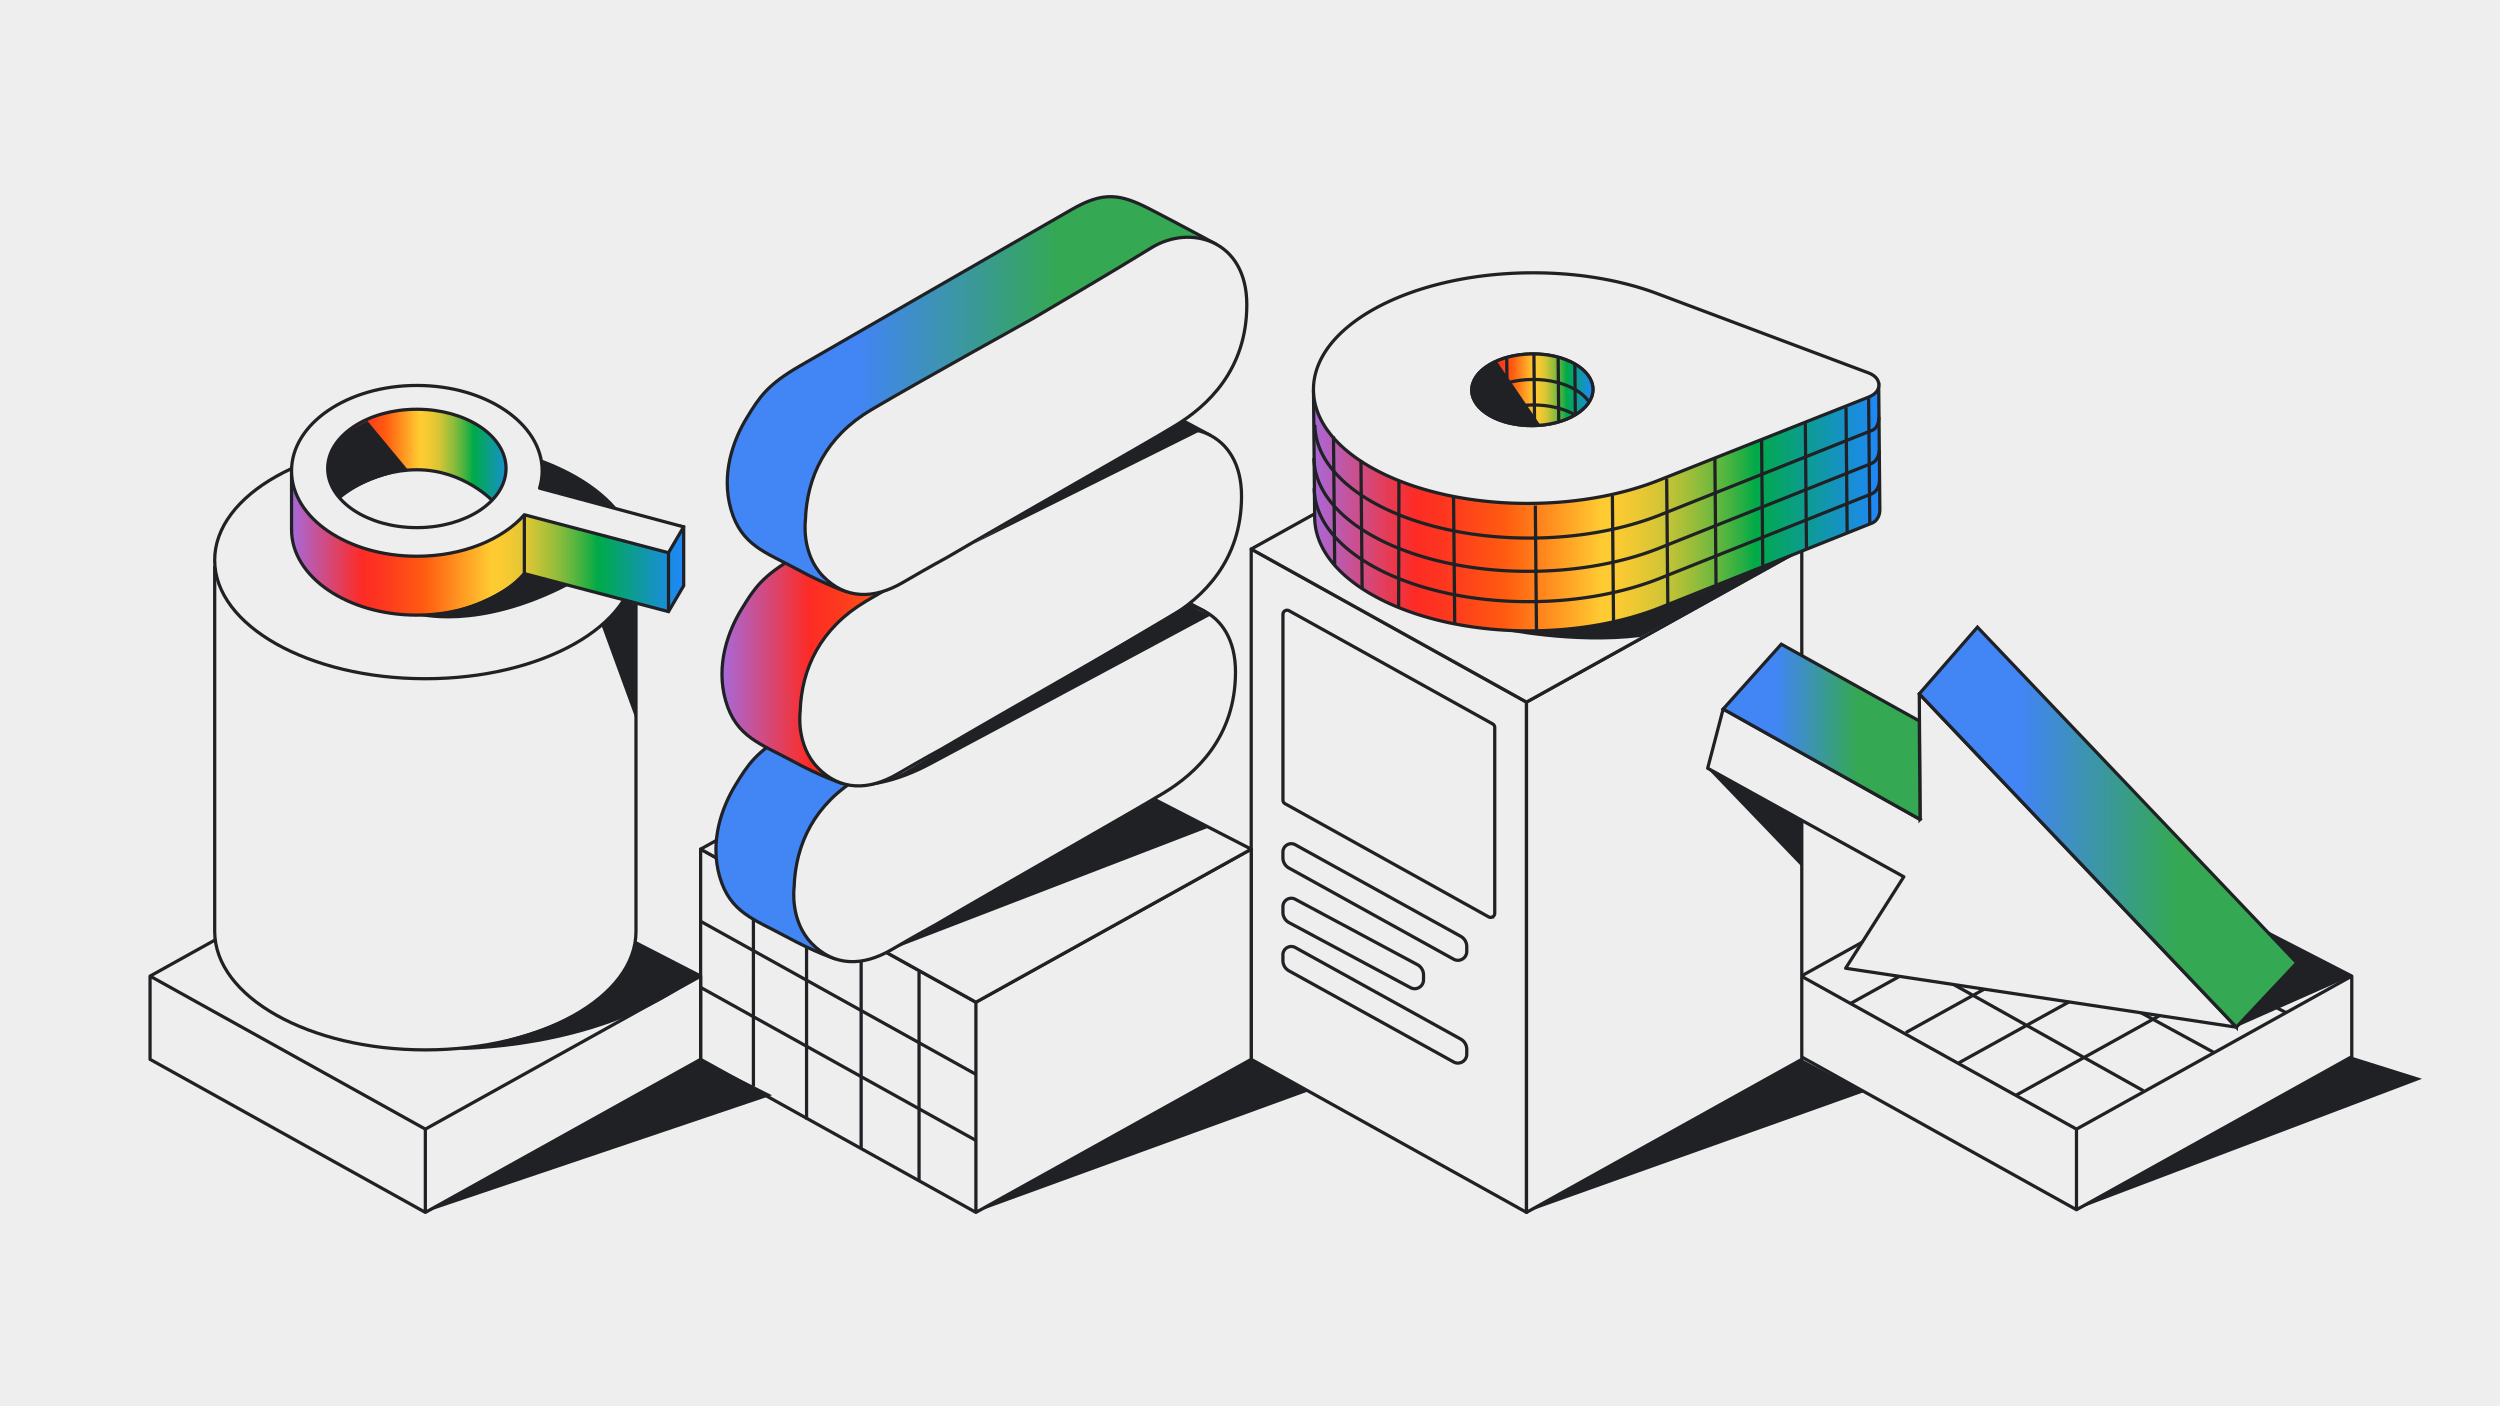 <svg xmlns="http://www.w3.org/2000/svg" width="1920" height="1080" fill="none"><path fill="#EEE" d="M0 0h1920v1080H0z"/><path fill="#EEE" stroke="#202124" stroke-linejoin="round" stroke-width="2.5" d="m1594.74 929.07-211.42-117.53v-61.89l211.42 117.52v61.9zm0 0 211.42-117.53v-61.89l-211.42 117.52v61.9zm-211.42-179.42 211.42 117.52 211.42-117.52-219.62-112.97-203.22 112.97zm-210.97 181.46L960.93 813.58V421.66l211.42 117.53v391.92z"/><path fill="#EEE" stroke="#202124" stroke-linejoin="round" stroke-width="2.5" d="m1172.35 931.11 211.42-117.53V421.66l-211.42 117.53v391.92z"/><path fill="#EEE" stroke="#202124" stroke-linejoin="round" stroke-width="2.5" d="m960.93 421.66 211.42 117.53 211.42-117.53-219.63-112.96-203.21 112.96zM749.498 931.11l-211.42-117.53V652.15l211.42 117.53v161.43zm.002 0 211.43-117.53V652.15L749.5 769.68v161.43z"/><path fill="#EEE" stroke="#202124" stroke-linejoin="round" stroke-width="2.5" d="m538.078 652.15 211.42 117.53 211.43-117.53-219.63-112.96-203.22 112.96zm-211.42 278.96-211.42-117.53v-63.93l211.42 117.52v63.94zm.002 0 211.42-117.53v-63.93L326.66 867.17v63.94zM115.238 749.65l211.42 117.52 211.42-117.52-219.62-112.97-203.22 112.97z"/><path stroke="#202124" stroke-linejoin="round" stroke-width="2.5" d="m1420.87 770.87 204.7-113.4m-161.89 135.55 204.7-113.41m-164.01 136.67 208.17-115.16M1548.57 841l208.26-115.52m-320.37-5.16 209.64 117.37m-109.25-172.74 219.24 112.94m-268.7-85.63 212.6 115.9"/><path fill="url(#a)" d="m1008.76 299.58.9 97.91c.01 1.36.1 2.71.23 4.05.03.35.07.7.11 1.06.14 1.21.32 2.41.55 3.61.03.14.04.28.07.42.26 1.3.6 2.59.97 3.88.1.35.21.71.32 1.06.33 1.07.7 2.14 1.11 3.2.09.24.17.48.27.72.49 1.23 1.04 2.46 1.63 3.67.17.36.36.71.54 1.07.49.96 1.01 1.92 1.57 2.87.18.31.35.62.54.93.7 1.16 1.45 2.31 2.24 3.44.25.36.51.72.77 1.08.62.87 1.27 1.72 1.95 2.58.28.36.56.72.85 1.07a82.27 82.27 0 0 0 2.79 3.22c.32.35.66.69.99 1.04.75.79 1.52 1.58 2.32 2.36.38.37.75.75 1.14 1.11 1.03.97 2.07 1.94 3.17 2.88.05.04.1.09.15.13.34.3.7.59 1.05.88.92.77 1.86 1.54 2.82 2.29.43.34.85.67 1.28 1 1.24.94 2.5 1.88 3.81 2.79.41.29.83.57 1.25.85 1.05.72 2.11 1.42 3.2 2.12.47.3.94.61 1.42.91 1.4.88 2.83 1.74 4.3 2.58.47.27.94.53 1.41.79 1.18.66 2.38 1.32 3.6 1.96.5.26.99.53 1.49.79 1.57.81 3.16 1.6 4.78 2.37.51.24 1.02.47 1.53.71 1.33.62 2.67 1.22 4.04 1.81.5.22 1 .44 1.5.65 1.72.73 3.48 1.44 5.26 2.14.53.21 1.07.41 1.61.62 1.48.56 2.98 1.12 4.5 1.65.49.17.97.35 1.46.52 1.88.65 3.78 1.28 5.71 1.89.55.17 1.11.34 1.67.51 1.65.51 3.31 1 5 1.48.45.13.89.26 1.34.38 2.02.56 4.07 1.09 6.14 1.61a294.1 294.1 0 0 0 7.21 1.69c.39.09.78.18 1.18.26 2.16.46 4.34.89 6.54 1.31.58.11 1.17.21 1.75.32 1.98.36 3.98.7 5.99 1.02.33.05.65.11.98.16 2.28.35 4.58.67 6.89.98.59.08 1.19.15 1.79.22 2.16.27 4.33.52 6.52.74.24.02.47.05.71.08 2.39.24 4.8.44 7.22.62.6.05 1.21.09 1.81.13 2.34.16 4.69.3 7.06.41.13 0 .27.02.4.02 2.48.11 4.98.18 7.48.23l1.86.03c2.53.04 5.07.06 7.63.03 35.97-.33 69.22-6.69 96.36-17.23l164.18-65.51c3.65-1.46 6.09-5.6 6.05-10.25l-.89-96.59-434.09 4.65m263.44 23.3c-3.51-1.29-7.12-2.51-10.83-3.65-1.66-.51-3.34-1.01-5.04-1.49-.62-.18-1.25-.34-1.88-.51-1.14-.31-2.28-.63-3.43-.93-.74-.19-1.49-.38-2.24-.56-1.06-.26-2.12-.53-3.19-.78-.79-.19-1.58-.37-2.37-.55-1.06-.24-2.12-.47-3.19-.7a323.086 323.086 0 0 0-5.73-1.15c-.79-.15-1.57-.3-2.36-.44-1.2-.22-2.42-.42-3.64-.63-.71-.12-1.41-.24-2.13-.36-1.61-.26-3.24-.5-4.87-.73l-.98-.15c-1.95-.27-3.91-.52-5.89-.75-.66-.08-1.32-.14-1.98-.22-1.35-.15-2.69-.3-4.05-.43-.79-.08-1.59-.14-2.38-.21-1.25-.11-2.49-.22-3.75-.31l-2.51-.18c-1.24-.08-2.49-.16-3.74-.23-.84-.05-1.68-.09-2.53-.13-1.28-.06-2.58-.11-3.87-.16-.81-.03-1.62-.06-2.43-.08-1.42-.04-2.85-.06-4.28-.08-.69 0-1.37-.03-2.07-.03-2.12-.02-4.25-.01-6.4.01"/><path stroke="#202124" stroke-miterlimit="10" stroke-width="2.5" d="m1008.76 299.58.9 97.91c.01 1.36.1 2.71.23 4.05.03.35.07.7.11 1.06.14 1.21.32 2.41.55 3.61.03.14.04.28.07.42.26 1.3.6 2.59.97 3.88.1.35.21.71.32 1.06.33 1.07.7 2.14 1.11 3.2.09.24.17.48.27.72.49 1.23 1.04 2.46 1.63 3.67.17.36.36.71.54 1.07.49.96 1.01 1.92 1.57 2.87.18.31.35.62.54.93.7 1.16 1.45 2.31 2.24 3.44.25.36.51.72.77 1.08.62.87 1.27 1.72 1.95 2.58.28.36.56.72.85 1.07a82.27 82.27 0 0 0 2.79 3.22c.32.35.66.69.99 1.04.75.79 1.52 1.58 2.32 2.36.38.37.75.75 1.14 1.11 1.03.97 2.07 1.94 3.17 2.88.05.04.1.09.15.13.34.3.7.59 1.05.88.92.77 1.86 1.54 2.82 2.29.43.34.85.67 1.28 1 1.24.94 2.5 1.88 3.81 2.79.41.29.83.57 1.25.85 1.05.72 2.11 1.42 3.2 2.12.47.3.94.61 1.42.91 1.4.88 2.83 1.74 4.3 2.58.47.27.94.53 1.41.79 1.18.66 2.38 1.32 3.6 1.96.5.26.99.53 1.49.79 1.57.81 3.16 1.6 4.78 2.37.51.24 1.02.47 1.53.71 1.33.62 2.67 1.22 4.04 1.81.5.22 1 .44 1.5.65 1.72.73 3.48 1.44 5.26 2.14.53.21 1.07.41 1.61.62 1.48.56 2.98 1.12 4.5 1.65.49.17.97.35 1.46.52 1.88.65 3.78 1.28 5.71 1.89.55.17 1.11.34 1.67.51 1.65.51 3.31 1 5 1.48.45.13.89.26 1.34.38 2.02.56 4.07 1.09 6.14 1.61a294.1 294.1 0 0 0 7.21 1.69c.39.09.78.18 1.18.26 2.16.46 4.34.89 6.54 1.31.58.11 1.17.21 1.75.32 1.98.36 3.98.7 5.99 1.02.33.05.65.11.98.16 2.28.35 4.58.67 6.89.98.59.08 1.19.15 1.79.22 2.16.27 4.33.52 6.52.74.24.02.47.05.71.08 2.39.24 4.8.44 7.22.62.6.05 1.21.09 1.81.13 2.34.16 4.69.3 7.06.41.13 0 .27.02.4.02 2.48.11 4.98.18 7.48.23l1.86.03c2.53.04 5.07.06 7.63.03 35.97-.33 69.22-6.69 96.36-17.23l164.18-65.51c3.65-1.46 6.09-5.6 6.05-10.25l-.89-96.59-434.09 4.65m263.44 23.3c-3.51-1.29-7.12-2.51-10.83-3.65-1.66-.51-3.34-1.01-5.04-1.49-.62-.18-1.25-.34-1.88-.51-1.14-.31-2.28-.63-3.43-.93-.74-.19-1.49-.38-2.24-.56-1.06-.26-2.12-.53-3.19-.78-.79-.19-1.58-.37-2.37-.55-1.06-.24-2.12-.47-3.19-.7a323.086 323.086 0 0 0-5.73-1.15c-.79-.15-1.57-.3-2.36-.44-1.2-.22-2.42-.42-3.64-.63-.71-.12-1.41-.24-2.13-.36-1.61-.26-3.24-.5-4.87-.73l-.98-.15c-1.95-.27-3.91-.52-5.89-.75-.66-.08-1.32-.14-1.98-.22-1.35-.15-2.69-.3-4.05-.43-.79-.08-1.59-.14-2.38-.21-1.25-.11-2.49-.22-3.75-.31l-2.51-.18c-1.24-.08-2.49-.16-3.74-.23-.84-.05-1.68-.09-2.53-.13-1.28-.06-2.58-.11-3.87-.16-.81-.03-1.62-.06-2.43-.08-1.42-.04-2.85-.06-4.28-.08-.69 0-1.37-.03-2.07-.03-2.12-.02-4.25-.01-6.4.01"/><path stroke="#202124" stroke-miterlimit="10" stroke-width="2.5" d="M1009.31 375.05c.01 1.36.1 2.71.23 4.05.03.35.07.7.11 1.06.14 1.21.32 2.41.55 3.61.03.14.04.28.07.42.26 1.3.6 2.59.97 3.88.1.35.21.71.32 1.06.33 1.07.7 2.14 1.11 3.2.09.24.17.48.27.72.49 1.23 1.04 2.46 1.63 3.67.17.36.36.71.54 1.07.49.96 1.01 1.92 1.57 2.87.18.31.35.62.54.93.7 1.16 1.45 2.31 2.24 3.44.25.36.51.72.77 1.08.62.87 1.27 1.72 1.95 2.58.28.36.56.72.85 1.07a82.27 82.27 0 0 0 2.79 3.22c.32.35.66.69.99 1.04.75.79 1.52 1.58 2.32 2.36.38.37.75.75 1.14 1.11 1.03.97 2.07 1.94 3.17 2.88.05.04.1.09.15.13.34.3.7.59 1.05.88.92.77 1.86 1.54 2.82 2.29.43.34.85.67 1.28 1 1.24.94 2.5 1.88 3.81 2.79.41.29.83.57 1.25.85 1.05.72 2.11 1.42 3.2 2.12.47.3.94.61 1.42.91 1.4.88 2.83 1.74 4.3 2.58.47.27.94.53 1.41.79 1.18.66 2.38 1.32 3.6 1.96.5.26.99.53 1.49.79 1.57.81 3.16 1.6 4.78 2.37.51.24 1.02.47 1.53.71 1.33.62 2.67 1.22 4.04 1.81.5.22 1 .44 1.5.65 1.72.73 3.48 1.44 5.26 2.14.53.21 1.07.41 1.61.62 1.48.56 2.98 1.12 4.5 1.65.49.17.97.35 1.46.52 1.88.65 3.78 1.28 5.71 1.89.55.17 1.11.34 1.67.51 1.65.51 3.31 1 5 1.48.45.13.89.26 1.34.38 2.02.56 4.07 1.09 6.14 1.61a294.1 294.1 0 0 0 7.21 1.69c.39.09.78.18 1.18.26 2.16.46 4.34.89 6.54 1.31.58.11 1.17.21 1.75.32 1.98.36 3.98.7 5.99 1.02.33.05.65.11.98.16 2.28.35 4.58.67 6.89.98.59.08 1.19.15 1.79.22 2.16.27 4.33.52 6.52.74.24.02.47.05.71.08 2.39.24 4.8.44 7.22.62.6.05 1.21.09 1.81.13 2.34.16 4.69.3 7.06.41.13 0 .27.02.4.02 2.48.11 4.98.18 7.48.23l1.86.03c2.53.04 5.07.06 7.63.03 35.97-.33 69.22-6.69 96.36-17.23l164.18-65.51c3.65-1.46 6.09-5.6 6.05-10.25"/><path stroke="#202124" stroke-miterlimit="10" stroke-width="2.5" d="M1009.1 351.76c.01 1.36.1 2.71.23 4.05.03.35.07.7.11 1.06.14 1.21.32 2.41.55 3.61.03.14.04.28.07.42.26 1.3.6 2.59.97 3.88.1.35.21.71.32 1.06.33 1.07.7 2.14 1.11 3.2.09.24.17.48.27.72.49 1.23 1.04 2.46 1.63 3.67.17.36.36.71.54 1.07.49.96 1.01 1.92 1.57 2.87.18.31.35.62.54.93.7 1.16 1.45 2.31 2.24 3.44.25.36.51.72.77 1.08.62.87 1.27 1.72 1.95 2.58.28.36.56.72.85 1.07a82.27 82.27 0 0 0 2.79 3.22c.32.35.66.69.99 1.04.75.79 1.52 1.58 2.32 2.36.38.37.75.75 1.14 1.11 1.03.97 2.07 1.94 3.17 2.88.05.04.1.09.15.13.34.3.7.59 1.05.88.92.77 1.86 1.54 2.82 2.29.43.34.85.67 1.28 1 1.24.94 2.5 1.88 3.81 2.79.41.29.83.57 1.25.85 1.05.72 2.11 1.42 3.2 2.12.47.3.94.61 1.42.91 1.4.88 2.83 1.74 4.3 2.58.47.27.94.53 1.41.79 1.18.66 2.38 1.32 3.6 1.96.5.26.99.53 1.49.79 1.57.81 3.16 1.6 4.78 2.37.51.24 1.02.47 1.53.71 1.33.62 2.67 1.22 4.04 1.81.5.22 1 .44 1.5.65 1.72.73 3.48 1.44 5.26 2.14.53.21 1.07.41 1.61.62 1.48.56 2.98 1.12 4.5 1.65.49.17.97.35 1.46.52 1.88.65 3.78 1.28 5.71 1.89.55.17 1.11.34 1.67.51 1.65.51 3.31 1 5 1.48.45.13.89.26 1.34.38 2.02.56 4.07 1.09 6.14 1.61a294.1 294.1 0 0 0 7.21 1.69c.39.09.78.18 1.18.26 2.16.46 4.34.89 6.54 1.31.58.11 1.17.21 1.75.32 1.98.36 3.98.7 5.99 1.02.33.05.65.11.98.16 2.28.35 4.58.67 6.89.98.59.08 1.19.15 1.79.22 2.16.27 4.33.52 6.52.74.24.02.47.05.71.08 2.39.24 4.8.44 7.22.62.6.05 1.21.09 1.81.13 2.34.16 4.69.3 7.06.41.13 0 .27.02.4.02 2.48.11 4.98.18 7.48.23l1.86.03c2.53.04 5.07.06 7.63.03 35.97-.33 69.22-6.69 96.36-17.23l164.18-65.51c3.65-1.46 6.09-5.6 6.05-10.25"/><path stroke="#202124" stroke-miterlimit="10" stroke-width="2.5" d="M1009.82 326.22c.01 1.36.1 2.71.23 4.05.03.35.07.7.11 1.06.14 1.21.32 2.41.55 3.61.03.14.04.28.07.42.26 1.3.6 2.59.97 3.88.1.35.21.71.32 1.06.33 1.07.7 2.14 1.11 3.2.09.24.17.48.27.72.49 1.23 1.04 2.46 1.63 3.67.17.36.36.71.54 1.07.49.96 1.01 1.92 1.57 2.87.18.31.35.62.54.93.7 1.16 1.45 2.31 2.24 3.44.25.36.51.72.77 1.08.62.87 1.27 1.72 1.95 2.58.28.36.56.72.85 1.07a82.27 82.27 0 0 0 2.79 3.22c.32.35.66.69.99 1.04.75.79 1.52 1.58 2.32 2.36.38.37.75.75 1.14 1.11 1.03.97 2.07 1.94 3.17 2.88.05.04.1.09.15.13.34.3.7.59 1.05.88.92.77 1.86 1.54 2.82 2.29.43.34.85.67 1.28 1 1.24.94 2.5 1.88 3.81 2.79.41.29.83.57 1.25.85 1.05.72 2.11 1.42 3.2 2.12.47.3.94.61 1.42.91 1.4.88 2.83 1.74 4.3 2.58.47.27.94.53 1.41.79 1.18.66 2.38 1.32 3.6 1.96.5.26.99.53 1.49.79 1.57.81 3.16 1.6 4.78 2.37.51.24 1.02.47 1.53.71 1.33.62 2.67 1.22 4.04 1.81.5.22 1 .44 1.5.65 1.72.73 3.48 1.44 5.26 2.14.53.21 1.07.41 1.61.62 1.48.56 2.98 1.12 4.5 1.65.49.17.97.35 1.46.52 1.88.65 3.78 1.28 5.71 1.89.55.17 1.11.34 1.67.51 1.65.51 3.31 1 5 1.48.45.13.89.26 1.34.38 2.02.56 4.07 1.09 6.14 1.61a294.1 294.1 0 0 0 7.21 1.69c.39.09.78.18 1.18.26 2.16.46 4.34.89 6.54 1.31.58.11 1.17.21 1.75.32 1.98.36 3.98.7 5.99 1.02.33.05.65.11.98.16 2.28.35 4.58.67 6.89.98.59.08 1.19.15 1.79.22 2.16.27 4.33.52 6.52.74.24.02.47.05.71.08 2.39.24 4.8.44 7.22.62.6.05 1.21.09 1.81.13 2.34.16 4.69.3 7.06.41.13 0 .27.02.4.02 2.48.11 4.98.18 7.48.23l1.86.03c2.53.04 5.07.06 7.63.03 35.97-.33 69.22-6.69 96.36-17.23l164.18-65.51c3.65-1.46 5.19-5.59 5.15-10.24"/><path fill="#EEE" stroke="#202124" stroke-miterlimit="10" stroke-width="2.5" d="M1176.25 386.6c35.97-.33 69.22-6.69 96.36-17.23l162.26-64.31c5.99-2.37 8.12-5.93 8.08-9.47-.04-3.54-2.23-7.06-8.26-9.32l-163.41-61.31c-3.51-1.29-7.12-2.51-10.83-3.65-1.66-.51-3.34-1.01-5.04-1.49-.62-.18-1.25-.34-1.88-.51-1.14-.31-2.28-.63-3.43-.93-.74-.19-1.49-.38-2.24-.56-1.06-.26-2.12-.53-3.19-.78-.79-.19-1.58-.37-2.37-.55-1.06-.24-2.12-.47-3.19-.7a323.086 323.086 0 0 0-5.73-1.15c-.79-.15-1.57-.3-2.36-.44-1.2-.22-2.42-.42-3.64-.63-.71-.12-1.41-.24-2.13-.36-1.61-.26-3.24-.5-4.87-.73l-.98-.15c-1.95-.27-3.91-.52-5.89-.75-.66-.08-1.32-.14-1.98-.22-1.35-.15-2.69-.3-4.05-.43-.79-.08-1.59-.14-2.38-.21-1.25-.11-2.49-.22-3.75-.31l-2.51-.18c-1.24-.08-2.49-.16-3.74-.23-.84-.05-1.68-.09-2.53-.13-1.28-.06-2.58-.11-3.87-.16-.81-.03-1.62-.06-2.43-.08-1.42-.04-2.85-.06-4.28-.08-.69 0-1.37-.03-2.07-.03-2.12-.02-4.25-.01-6.4.01-91.9 1.16-165.23 41.25-164.78 90.08.01 1.36.1 2.71.23 4.05.03.35.07.7.11 1.06.14 1.21.32 2.41.55 3.61.03.14.04.28.07.42.26 1.3.6 2.59.97 3.88.1.35.21.71.32 1.06.33 1.07.7 2.14 1.11 3.2.09.24.17.48.27.72.49 1.23 1.04 2.46 1.63 3.67.17.36.36.71.54 1.07.49.96 1.01 1.92 1.57 2.87.18.31.35.62.54.93.7 1.16 1.45 2.31 2.24 3.44.25.36.51.72.77 1.08.62.87 1.27 1.72 1.95 2.58.28.36.56.72.85 1.07a82.27 82.27 0 0 0 2.79 3.22c.32.35.66.69.99 1.04.75.79 1.52 1.58 2.32 2.36.38.37.75.75 1.14 1.11 1.03.97 2.07 1.94 3.17 2.88.05.04.1.09.15.13.34.3.7.59 1.05.88.92.77 1.86 1.54 2.82 2.29.43.34.85.67 1.28 1 1.24.94 2.5 1.88 3.81 2.79.41.29.83.57 1.25.85 1.05.72 2.11 1.42 3.2 2.12.47.3.94.61 1.42.91 1.4.88 2.83 1.74 4.3 2.58.47.27.94.53 1.41.79 1.18.66 2.38 1.32 3.6 1.96.5.26.99.53 1.49.79 1.57.81 3.16 1.6 4.78 2.37.51.24 1.02.47 1.53.71 1.33.62 2.67 1.22 4.04 1.81.5.22 1 .44 1.5.65 1.72.73 3.48 1.44 5.26 2.14.53.21 1.07.41 1.61.62 1.48.56 2.98 1.12 4.5 1.65.49.17.97.35 1.46.52 1.88.65 3.78 1.28 5.71 1.89.55.17 1.11.34 1.67.51 1.65.51 3.31 1 5 1.48.45.13.89.26 1.34.38 2.02.56 4.07 1.09 6.14 1.61a294.1 294.1 0 0 0 7.21 1.69c.39.09.78.18 1.18.26 2.16.46 4.34.89 6.54 1.31.58.11 1.17.21 1.75.32 1.98.36 3.98.7 5.99 1.02.33.05.65.11.98.16 2.28.35 4.58.67 6.89.98.59.08 1.19.15 1.79.22 2.16.27 4.33.52 6.52.74.24.02.47.05.71.08 2.39.24 4.8.44 7.22.62.6.05 1.21.09 1.81.13 2.34.16 4.69.3 7.06.41.13 0 .27.02.4.02 2.48.11 4.98.18 7.48.23l1.86.03c2.53.04 5.07.06 7.63.03l.04-.01z"/><path fill="#EEE" stroke="#202124" stroke-miterlimit="10" stroke-width="2.5" d="M1177.1 326.87c25.7-.237 46.42-12.755 46.28-27.959-.14-15.204-21.09-27.336-46.79-27.098-25.69.237-46.41 12.755-46.27 27.959.14 15.204 21.09 27.336 46.78 27.098z"/><path fill="url(#b)" d="M1177.1 326.87c25.7-.237 46.42-12.755 46.28-27.959-.14-15.204-21.09-27.336-46.79-27.098-25.69.237-46.41 12.755-46.27 27.959.14 15.204 21.09 27.336 46.78 27.098z"/><mask id="c" width="94" height="56" x="1130" y="271" maskUnits="userSpaceOnUse" style="mask-type:luminance"><path fill="#fff" d="M1177.1 326.869c25.7-.237 46.42-12.755 46.28-27.959-.14-15.204-21.09-27.336-46.79-27.098-25.69.237-46.41 12.755-46.27 27.959.14 15.204 21.09 27.336 46.78 27.098z"/></mask><g mask="url(#c)"><path fill="url(#d)" d="M1223.56 318.529c-.14-15.2-21.09-27.34-46.78-27.1-25.7.24-46.42 12.75-46.28 27.96"/><path stroke="#202124" stroke-miterlimit="10" stroke-width="2.5" d="M1223.56 318.529c-.14-15.2-21.09-27.34-46.78-27.1-25.7.24-46.42 12.75-46.28 27.96"/><path fill="url(#e)" d="M1223.74 338.109c-.14-15.2-21.09-27.34-46.78-27.1-25.7.24-46.42 12.75-46.28 27.96"/><path stroke="#202124" stroke-miterlimit="10" stroke-width="2.5" d="M1223.74 338.109c-.14-15.2-21.09-27.34-46.78-27.1-25.7.24-46.42 12.75-46.28 27.96"/></g><path stroke="#202124" stroke-miterlimit="10" stroke-width="2.5" d="M1177.1 326.87c25.7-.237 46.42-12.755 46.28-27.959-.14-15.204-21.09-27.336-46.79-27.098-25.69.237-46.41 12.755-46.27 27.959.14 15.204 21.09 27.336 46.78 27.098zm240.64-13.99.88 96.41m16.48-103.54.88 96.41m-49.5-77.38.89 96.41m-34.46-83.32.89 96.41m-36.77-82.14.89 96.41M1280 367.58l.89 96.42m-42.59-83.25.89 96.41m-61.14-205.06.51 55.19m-21.39-51.51.46 49.32m39.04-49.68.45 49.31m-53.49-5.67-.35-38.51m66.21-.61.35 38.51m-30.72 69.81.89 96.42m-63.69-103.97.91 98.99m-42.84-110.22-.23 96.7m-28.96-112.7.92 98.99m-22-117.38.92 98.99"/><path fill="#EEE" d="M164.879 434.72v280.54c0 50.29 72.43 91.06 161.78 91.06s161.78-40.77 161.78-91.06V425.69"/><path stroke="#202124" stroke-linejoin="round" stroke-width="2.5" d="M164.879 434.72v280.54c0 50.29 72.43 91.06 161.78 91.06s161.78-40.77 161.78-91.06V425.69"/><path fill="#EEE" stroke="#202124" stroke-miterlimit="10" stroke-width="2.5" d="M326.659 521.26c89.349 0 161.78-40.769 161.78-91.06 0-50.291-72.431-91.06-161.78-91.06s-161.78 40.769-161.78 91.06c0 50.291 72.431 91.06 161.78 91.06z"/><path fill="url(#f)" stroke="#202124" stroke-miterlimit="10" stroke-width="2.5" d="M223.91 406.83c0 36.22 43.09 65.59 96.24 65.59 35.06 0 65.73-12.78 82.55-31.87l110.71 29.17 11.65-19.87v-45.22l-124.7-20.55s-29.46 23.98-65.09 25.35c-35.63 1.37-84.27-1.37-94.55-34.26-10.28-32.89-16.81-13.55-16.81-13.55v45.22-.01z"/><path fill="url(#g)" stroke="#202124" stroke-miterlimit="10" stroke-width="2.5" d="M259.912 382.7s23.98-21.92 60.29-21.92 58.92 24.66 58.92 24.66 18.5-16.44 17.81-32.89c-.69-16.44-37.68-45.22-62.35-47.27-24.66-2.06-71.25 10.28-82.22 26.04-10.97 15.76-12.33 42.48 7.54 51.39l.01-.01z"/><path fill="#EEE" stroke="#202124" stroke-linejoin="round" stroke-width="2.5" d="M414.4 374.9c1.3-4.29 1.98-8.74 1.98-13.29 0-36.22-43.09-65.59-96.23-65.59s-96.24 29.36-96.24 65.59c0 36.23 43.09 65.59 96.24 65.59 35.06 0 65.73-12.78 82.55-31.87l110.71 29.17 11.65-19.87-110.66-29.72v-.01zm-94.25 30.32c-37.82 0-68.48-20.35-68.48-45.46s30.66-45.46 68.48-45.46c37.82 0 68.48 20.35 68.48 45.46s-30.66 45.46-68.48 45.46z"/><path stroke="#202124" stroke-linejoin="round" stroke-width="2.5" d="M513.41 424.49v45.22m-110.711-29.17v-45.22"/><path fill="#EEE" stroke="#202124" stroke-linejoin="round" stroke-width="2.5" d="m1717.52 788.87-300.07-45.25 44.66-70.26-150.63-83.35 11.91-45.48 151.22 84.78-.6-96.46 243.51 256.02z"/><path fill="url(#h)" stroke="#202124" stroke-miterlimit="10" stroke-width="2.5" d="m1717.52 788.87 46.44-49.42-245.29-257.8-44.66 51.2 243.51 256.02z"/><path fill="url(#i)" stroke="#202124" stroke-miterlimit="10" stroke-width="2.5" d="m1474.61 629.31-.6-75.62-105.97-58.94-44.65 49.78 151.22 84.78z"/><path stroke="#202124" stroke-linejoin="round" stroke-width="2.5" d="M705.828 746.24V907.2m-44.469-186.33v160.95m-41.918-183.01v160.95m-40.82-25.37V673.43"/><path fill="url(#j)" stroke="#202124" stroke-miterlimit="10" stroke-width="2.5" d="M641.159 736.3s-14.48-4.54-38.06-17.33c-23.58-12.79-42.36-17.98-50.36-45.56-7.99-27.58 2-53.95 11.99-70.34s15.99-25.58 40.77-39.97 184.65-106.31 209.03-120.3c24.38-13.99 37.17-11.99 60.35 0s48.96 25.98 48.96 25.98L641.159 736.3z"/><path fill="#EEE" stroke="#202124" stroke-linejoin="round" stroke-width="2.5" d="M718.248 710.34c51.78-30.43 151.08-86.48 175.63-101.43 24.56-14.95 54.98-42.71 54.98-92.89s-43.77-61.92-73.14-43.77c-29.36 18.15-91.29 54.45-91.29 54.45s-88.62 49.11-123.85 69.93c-35.23 20.82-49.65 51.78-50.71 84.88 0 0-3.47 25.52 13.59 43.11s38.84 17.81 61.26 4.72c22.42-13.09 33.52-19 33.52-19h.01z"/><path fill="url(#k)" stroke="#202124" stroke-miterlimit="10" stroke-width="2.5" d="M645.8 601.32s-14.48-4.54-38.06-17.33c-23.58-12.79-42.36-17.98-50.36-45.56-7.99-27.58 2-53.95 11.99-70.34s15.99-25.58 40.77-39.97 184.65-106.31 209.03-120.3c24.38-13.99 37.17-11.99 60.35 0s48.96 25.98 48.96 25.98L645.8 601.32z"/><path fill="#EEE" stroke="#202124" stroke-linejoin="round" stroke-width="2.5" d="M722.889 575.36c51.78-30.43 151.08-86.48 175.63-101.43 24.56-14.95 54.98-42.71 54.98-92.89s-43.77-61.92-73.14-43.77c-29.36 18.15-91.29 54.45-91.29 54.45s-88.62 49.11-123.85 69.93c-35.23 20.82-49.65 51.78-50.71 84.88 0 0-3.47 25.52 13.59 43.11s38.84 17.81 61.26 4.72c22.42-13.09 33.52-19 33.52-19h.01z"/><path fill="url(#l)" stroke="#202124" stroke-miterlimit="10" stroke-width="2.5" d="M649.85 454.3s-14.48-4.54-38.06-17.33c-23.58-12.79-42.36-17.98-50.36-45.56-7.99-27.58 2-53.95 11.99-70.34s15.99-25.58 40.77-39.97 184.65-106.31 209.03-120.3c24.38-13.99 37.17-11.99 60.35 0s48.96 25.98 48.96 25.98L649.85 454.3z"/><path fill="#EEE" stroke="#202124" stroke-linejoin="round" stroke-width="2.5" d="M726.94 428.34c51.78-30.43 151.08-86.48 175.63-101.43 24.56-14.95 54.98-42.71 54.98-92.89s-43.77-61.92-73.14-43.77c-29.36 18.15-91.29 54.45-91.29 54.45s-88.62 49.11-123.85 69.93c-35.23 20.82-49.65 51.78-50.71 84.88 0 0-3.47 25.52 13.59 43.11s38.84 17.81 61.26 4.72c22.42-13.09 33.52-19 33.52-19h.01z"/><path stroke="#202124" stroke-linejoin="round" stroke-width="2.5" d="m749.498 875.85-211.42-117.53m211.42 66.78-211.42-117.52"/><path fill="#202124" d="m684.73 729.34 243.14-93.61-41.409-22.68L684.73 729.34zm64.77 201.77 254.57-92.71-43.14-24.82L749.5 931.11zm-92.172-327.16s22.66 2.23 56.58-15.76c41.68-22.12 215.81-115.5 215.81-115.5l-18.21-8.35-213.96 126.71s-18.21 12.14-40.21 12.9h-.01zm495.402-120.17s54.8 11.89 107.11 5.45l111.06-59.55s-18.44 6.06-45.87 17.71c-58.75 24.95-118.43 43.33-172.3 36.4v-.01zm564.79 305.09 88.64-39.22-65.48-34.18 23.28 23.98-46.44 49.42zM1310.84 589.8l73.08 76.06.5-35.29-73.58-40.77zm-138.49 341.31 259.45-92.46-48.03-25.07-211.42 117.53zm422.39-2.04 265.38-100.56-53.96-16.97-211.42 117.53zm-1268.08 2.04 266.23-89.93-54.81-27.6-211.42 117.53zm25.102-124.7s103.38.91 176.57-51.23l9.75-5.52-50-25.58s-3.66 26.53-37.51 49.4c-33.85 22.87-98.81 32.94-98.81 32.94v-.01zm-31.614-334s46.25 13.78 116.7-22.81l-33.85-9.15s-30.19 30.19-82.85 31.96zM282.23 323.34l31.11 37.51s-34.77 6.4-52.15 21.96c0 0-32.94-34.77 21.04-59.47zm132.171 51.56 56.29 15.23s-19.21-23.79-55.81-36.6c0 0 4.52 6.14-.49 21.37h.01zm735.179-97.41 33.81 49.53s-28.18 2.67-45.68-12.46c0 0-22.25-19.28 11.86-37.08l.01.01zM747.078 418.05l174.39-86.77-12.76-8.51-161.63 95.28zM462.09 480.73l26.71 73.09-1.01-89.72-8.06-3.03-17.64 19.66z"/><path fill="#EEE" stroke="#202124" stroke-miterlimit="10" stroke-width="2.5" d="m1116.39 736.66-126.469-70a8.994 8.994 0 0 1-4.64-7.88v-4.36c0-4.9 5.26-8 9.55-5.63l126.999 70.3a8.994 8.994 0 0 1 4.64 7.88v3.75c0 5.17-5.55 8.45-10.08 5.94zm-33.21 21.81-93.251-49.93a8.994 8.994 0 0 1-4.64-7.88v-4.36c0-4.9 5.26-8 9.55-5.63l93.791 50.22a8.994 8.994 0 0 1 4.64 7.88v3.75c0 5.17-5.55 8.45-10.08 5.94l-.01.01zm33.21 57.12-126.469-70a8.994 8.994 0 0 1-4.64-7.88v-4.36c0-4.9 5.26-8 9.55-5.63l126.999 70.3a8.994 8.994 0 0 1 4.64 7.88v3.75c0 5.17-5.55 8.45-10.08 5.94zm26.87-111.44-156.321-86.9c-1-.56-1.63-1.62-1.63-2.77V471.82c0-2.41 2.59-3.94 4.7-2.77l156.321 86.9c1 .56 1.63 1.62 1.63 2.77v142.66c0 2.41-2.59 3.94-4.7 2.77z"/><defs><linearGradient id="a" x1="1008.76" x2="1443.74" y1="389.73" y2="389.73" gradientUnits="userSpaceOnUse"><stop stop-color="#A769D9"/><stop offset=".18" stop-color="#FD2B25"/><stop offset=".24" stop-color="#FD391E"/><stop offset=".34" stop-color="#FF5C10"/><stop offset=".51" stop-color="#FFCB32"/><stop offset=".54" stop-color="#FACA32"/><stop offset=".57" stop-color="#ECC833"/><stop offset=".61" stop-color="#D6C535"/><stop offset=".64" stop-color="#B6C137"/><stop offset=".68" stop-color="#8EBC3B"/><stop offset=".72" stop-color="#5CB63F"/><stop offset=".76" stop-color="#23AE44"/><stop offset=".78" stop-color="#00AA47"/><stop offset="1" stop-color="#1F87FC"/></linearGradient><linearGradient id="b" x1="1130.31" x2="1223.38" y1="299.385" y2="299.385" gradientUnits="userSpaceOnUse"><stop stop-color="#A769D9"/><stop offset=".18" stop-color="#FD2B25"/><stop offset=".24" stop-color="#FD391E"/><stop offset=".34" stop-color="#FF5C10"/><stop offset=".51" stop-color="#FFCB32"/><stop offset=".54" stop-color="#FACA32"/><stop offset=".57" stop-color="#ECC833"/><stop offset=".61" stop-color="#D6C535"/><stop offset=".64" stop-color="#B6C137"/><stop offset=".68" stop-color="#8EBC3B"/><stop offset=".72" stop-color="#5CB63F"/><stop offset=".76" stop-color="#23AE44"/><stop offset=".78" stop-color="#00AA47"/><stop offset="1" stop-color="#1F87FC"/></linearGradient><linearGradient id="d" x1="1130.49" x2="1223.56" y1="305.409" y2="305.409" gradientUnits="userSpaceOnUse"><stop stop-color="#A769D9"/><stop offset=".18" stop-color="#FD2B25"/><stop offset=".24" stop-color="#FD391E"/><stop offset=".34" stop-color="#FF5C10"/><stop offset=".51" stop-color="#FFCB32"/><stop offset=".54" stop-color="#FACA32"/><stop offset=".57" stop-color="#ECC833"/><stop offset=".61" stop-color="#D6C535"/><stop offset=".64" stop-color="#B6C137"/><stop offset=".68" stop-color="#8EBC3B"/><stop offset=".72" stop-color="#5CB63F"/><stop offset=".76" stop-color="#23AE44"/><stop offset=".78" stop-color="#00AA47"/><stop offset="1" stop-color="#1F87FC"/></linearGradient><linearGradient id="e" x1="1130.67" x2="1223.74" y1="324.989" y2="324.989" gradientUnits="userSpaceOnUse"><stop stop-color="#A769D9"/><stop offset=".18" stop-color="#FD2B25"/><stop offset=".24" stop-color="#FD391E"/><stop offset=".34" stop-color="#FF5C10"/><stop offset=".51" stop-color="#FFCB32"/><stop offset=".54" stop-color="#FACA32"/><stop offset=".57" stop-color="#ECC833"/><stop offset=".61" stop-color="#D6C535"/><stop offset=".64" stop-color="#B6C137"/><stop offset=".68" stop-color="#8EBC3B"/><stop offset=".72" stop-color="#5CB63F"/><stop offset=".76" stop-color="#23AE44"/><stop offset=".78" stop-color="#00AA47"/><stop offset="1" stop-color="#1F87FC"/></linearGradient><linearGradient id="f" x1="223.91" x2="525.06" y1="414.19" y2="414.19" gradientUnits="userSpaceOnUse"><stop stop-color="#A769D9"/><stop offset=".18" stop-color="#FD2B25"/><stop offset=".24" stop-color="#FD391E"/><stop offset=".34" stop-color="#FF5C10"/><stop offset=".51" stop-color="#FFCB32"/><stop offset=".54" stop-color="#FACA32"/><stop offset=".57" stop-color="#ECC833"/><stop offset=".61" stop-color="#D6C535"/><stop offset=".64" stop-color="#B6C137"/><stop offset=".68" stop-color="#8EBC3B"/><stop offset=".72" stop-color="#5CB63F"/><stop offset=".76" stop-color="#23AE44"/><stop offset=".78" stop-color="#00AA47"/><stop offset="1" stop-color="#1F87FC"/></linearGradient><linearGradient id="g" x1="244.462" x2="396.962" y1="345.25" y2="345.25" gradientUnits="userSpaceOnUse"><stop stop-color="#A769D9"/><stop offset=".18" stop-color="#FD2B25"/><stop offset=".24" stop-color="#FD391E"/><stop offset=".34" stop-color="#FF5C10"/><stop offset=".51" stop-color="#FFCB32"/><stop offset=".54" stop-color="#FACA32"/><stop offset=".57" stop-color="#ECC833"/><stop offset=".61" stop-color="#D6C535"/><stop offset=".64" stop-color="#B6C137"/><stop offset=".68" stop-color="#8EBC3B"/><stop offset=".72" stop-color="#5CB63F"/><stop offset=".76" stop-color="#23AE44"/><stop offset=".78" stop-color="#00AA47"/><stop offset="1" stop-color="#1F87FC"/></linearGradient><linearGradient id="h" x1="1474.01" x2="1763.96" y1="635.26" y2="635.26" gradientUnits="userSpaceOnUse"><stop stop-color="#4285F4"/><stop offset=".27" stop-color="#4285F4"/><stop offset=".68" stop-color="#34A853"/><stop offset="1" stop-color="#34A853"/></linearGradient><linearGradient id="i" x1="1323.39" x2="1474.61" y1="562.03" y2="562.03" gradientUnits="userSpaceOnUse"><stop stop-color="#4285F4"/><stop offset=".27" stop-color="#4285F4"/><stop offset=".68" stop-color="#34A853"/><stop offset="1" stop-color="#34A853"/></linearGradient><linearGradient id="j" x1="549.849" x2="923.839" y1="584.67" y2="584.67" gradientUnits="userSpaceOnUse"><stop stop-color="#4285F4"/><stop offset=".27" stop-color="#4285F4"/><stop offset=".68" stop-color="#34A853"/><stop offset="1" stop-color="#34A853"/></linearGradient><linearGradient id="k" x1="554.48" x2="928.48" y1="449.69" y2="449.69" gradientUnits="userSpaceOnUse"><stop stop-color="#A769D9"/><stop offset=".18" stop-color="#FD2B25"/><stop offset=".24" stop-color="#FD391E"/><stop offset=".34" stop-color="#FF5C10"/><stop offset=".51" stop-color="#FFCB32"/><stop offset=".54" stop-color="#FACA32"/><stop offset=".57" stop-color="#ECC833"/><stop offset=".61" stop-color="#D6C535"/><stop offset=".64" stop-color="#B6C137"/><stop offset=".68" stop-color="#8EBC3B"/><stop offset=".72" stop-color="#5CB63F"/><stop offset=".76" stop-color="#23AE44"/><stop offset=".78" stop-color="#00AA47"/><stop offset="1" stop-color="#1F87FC"/></linearGradient><linearGradient id="l" x1="558.54" x2="932.53" y1="302.67" y2="302.67" gradientUnits="userSpaceOnUse"><stop stop-color="#4285F4"/><stop offset=".27" stop-color="#4285F4"/><stop offset=".68" stop-color="#34A853"/><stop offset="1" stop-color="#34A853"/></linearGradient></defs></svg>